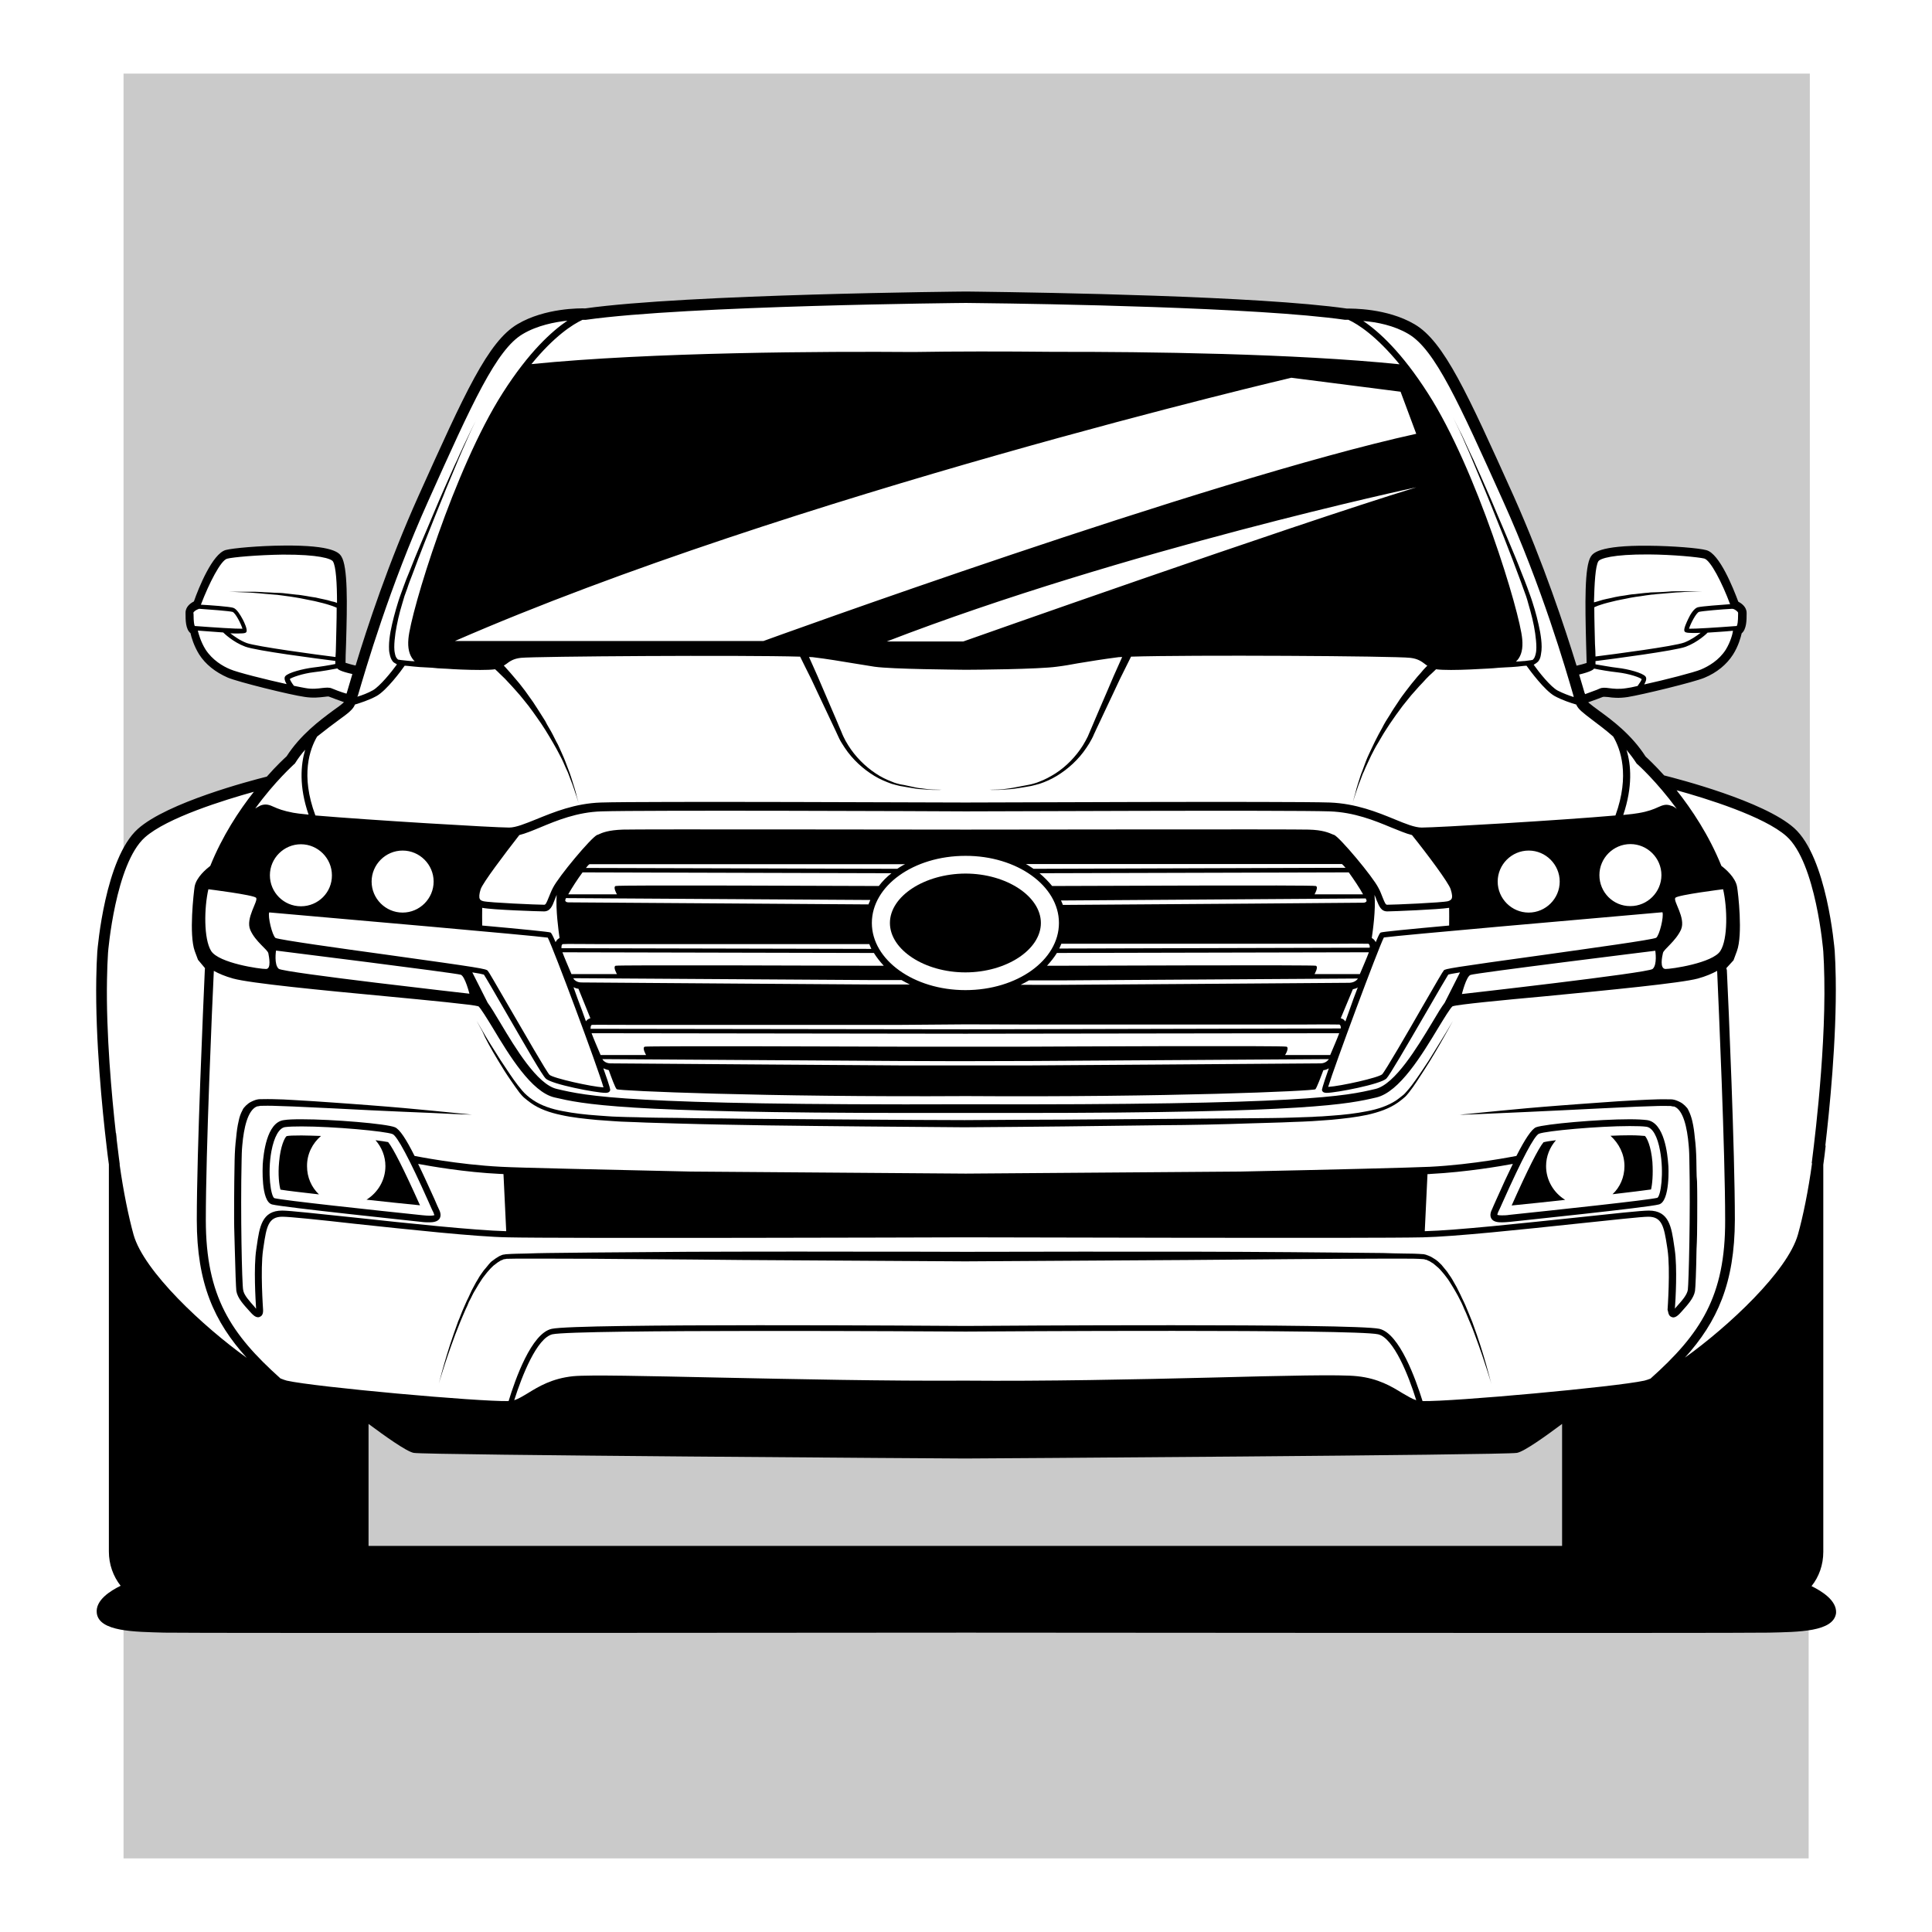 <svg xmlns="http://www.w3.org/2000/svg" width="1133.9" height="1133.9"><path d="M980.8 460.2c13.2 3.8 27.1 4.8 39.7 10.8 6.3 3 12.1 6.9 18.2 10.2 4.6 2.4 9 5.5 12.4 9.4 4.6 5.3 8.2 11.1 11.1 17.3V43.2H72.5v461c3-6.2 6.1-13.1 11.3-17.1 6.4-5 13.5-7.4 21.2-9.7 17-5.1 33.2-12.3 50.6-15.9 8.6-10.3 15.2-16.1 15.2-16.1 12.4-19.8 33.2-28.9 35-33.8.1-.3.3-.8.5-1.5 0 0-9.6-3.2-12-4.4-2.4-1.1-6.9 1.3-15.2 0-8.3-1.3-38.7-8.8-44.5-11.2-5.7-2.4-11.6-6.3-15.6-12.5s-5-12.8-5-12.8c-2.9-1.1-2.6-7.3-2.6-10.3 0-3 4.4-4.6 4.4-4.6s9.9-27.7 17.4-29.7c7.5-2 59.8-5.7 65 2.6 5.3 8.3 1.3 61.4 2.4 62.7 1.1 1.3 10.8 3.2 10.8 3.2 6.7-22 19.3-60.8 37.6-101.3 26.8-59.4 40.5-89.9 56.9-99.5 16.4-9.6 38.3-8.7 38.3-8.7 59.9-8.6 223.5-9.9 223.5-9.9l8 .1c34.3.4 163.2 2.4 214.9 9.9 0 0 21.9-.9 38.3 8.7s30.1 40.1 56.9 99.5c18.2 40.6 30.9 79.3 37.6 101.3 0 0 9.9-1.8 10.8-3.2.9-1.3-3-54.5 2.4-62.7 5.4-8.2 57.5-4.6 65-2.6 7.5 2 17.4 29.7 17.4 29.7s4.4 1.6 4.4 4.6c0 3 .3 9.2-2.6 10.3 0 0-1.1 6.6-5 12.8-4 6.2-9.9 10.2-15.6 12.5-5.7 2.4-36 9.9-44.5 11.2-8.4 1.3-12.8-1.1-15.2 0-2.4 1.1-12 4.4-12 4.4.3.7.4 1.2.5 1.5 1.7 4.9 22.4 14.1 35 33.8 0 0 5.9 5.2 13.8 14.5.9-.2 1.9-.1 3 .2M1058.5 724.7c-8.6 30.6-74.5 84-92.4 88-17.8 4-124.7 13.7-133.9 11.7-9.2-2-16.5-12.4-35.6-14.4s-140 3.3-229.6 2.6c-89.6.7-210.4-4.6-229.6-2.6s-26.4 12.5-35.6 14.4c-9.2 1.8-116.1-7.8-133.9-11.7-17.8-4-83.8-57.4-92.4-88-1.1-3.6-2-7.7-3-12.1v378.1h989V712.5c-.9 4.5-2 8.6-3 12.2" opacity=".21"/><path d="M292.5 622.7c2.2 3.7 4.7 7.7 7.7 12 1.5 2.1 3 4.4 4.7 6.6.9 1.1 1.8 2.2 3 3.2 1.1.9 2.2 1.8 3.6 2.8 5 3.6 11.2 5.7 17.8 7.1 6.6 1.5 13.7 2.2 21 2.9 1.8.1 3.7.3 5.5.4 1.8.1 3.8.3 5.7.4 3.8.3 7.8.3 11.7.5 7.9.4 16.1.5 24.5.8 16.9.5 34.6.8 53 1.1 36.8.5 76 .8 115.2 1.1 19.7-.1 39.2-.3 58.6-.5 19.3-.3 38.3-.4 56.6-.7 18.3-.1 36.2-.5 53-1.1 8.4-.3 16.6-.4 24.5-.8 4-.1 7.8-.3 11.7-.5 2-.1 3.8-.3 5.7-.4 1.8-.1 3.7-.3 5.5-.4 7.4-.7 14.4-1.5 21-2.9 6.6-1.5 12.8-3.6 17.8-7.1 1.3-.9 2.4-1.8 3.6-2.8 1.2-.9 2.1-2.1 3-3.2 1.7-2.2 3.3-4.4 4.7-6.6 2.9-4.4 5.4-8.3 7.7-12 4.5-7.4 7.8-13.2 10-17.2s3.4-6.2 3.4-6.2-1.2 2.1-3.6 6.1-5.9 9.6-10.4 16.9c-2.4 3.6-4.9 7.5-7.9 11.7-1.5 2.1-3 4.2-4.9 6.3-.9 1.1-1.8 2.1-2.9 2.9-1.2.9-2.2 1.8-3.4 2.6-4.9 3.3-11 5.3-17.4 6.5-6.5 1.3-13.5 2.1-20.8 2.6-1.8.1-3.7.3-5.5.4-1.8.1-3.7.1-5.7.3-3.8.1-7.7.3-11.6.4-7.9.3-16.1.3-24.5.4-16.9.1-34.6.3-52.9.4-18.3.1-37.3.3-56.6.4s-38.9.1-58.4.3c-19.7-.1-39.2-.1-58.4-.3-19.3-.1-38.3-.3-56.6-.4-9.2-.1-18.2-.1-27-.3-8.8 0-17.5-.1-25.9-.3-8.4-.1-16.6-.1-24.5-.4-4-.1-7.9-.1-11.6-.3-1.8-.1-3.8-.1-5.7-.3-1.8-.1-3.7-.3-5.5-.4-7.3-.5-14.2-1.3-20.8-2.6-6.5-1.2-12.5-3.2-17.4-6.5-1.2-.8-2.4-1.7-3.4-2.6s-2-1.8-2.9-2.9c-1.8-2.1-3.4-4.2-4.9-6.3-3-4.2-5.5-8.2-7.9-11.7-4.6-7.3-8.2-12.9-10.4-16.9-2.4-4-3.6-6.1-3.6-6.1s1.2 2.1 3.4 6.2c1.7 4.2 5 10.1 9.4 17.4M866.7 783.2c-.8-2.2-1.7-4.7-2.6-7.3-1.1-2.5-2-5.1-3.2-7.8-.5-1.3-1.2-2.8-1.8-4.1-.7-1.3-1.3-2.8-2-4.2-.7-1.5-1.5-2.9-2.2-4.4-.8-1.5-1.7-2.9-2.5-4.4-.8-1.5-2-2.9-2.9-4.4-.5-.7-1.2-1.5-1.7-2.1l-.9-1.1-.9-1.1c-.7-.7-1.3-1.3-2.1-2s-1.5-1.2-2.4-1.7l-1.3-.8c-.4-.3-.9-.4-1.5-.7l-.7-.3c-.3-.1-.5-.1-.8-.3-.5-.1-.9-.3-1.6-.4-3.8-.3-7.8-.4-11.7-.4-4-.1-8-.1-12.3-.3-16.8-.1-34.8-.4-54-.5-19.1-.1-39.3-.3-60.2-.3H633c-21.9 0-44.2.1-66.4.1-22.3-.1-44.6-.1-66.5-.1-21.9-.1-43.5 0-64.4 0s-41 .1-60.2.3c-19.1.1-37.2.3-54 .5-4.2.1-8.3.1-12.3.3-4 .1-7.9.1-11.9.4h-.4l-.4.1-.7.1c-.3 0-.4.1-.7.1l-.8.3c-.5.3-1.1.4-1.5.7l-1.3.8c-.9.5-1.6 1.2-2.4 1.7-.8.5-1.5 1.3-2.1 2l-.9 1.1-.9 1.1c-.5.7-1.2 1.3-1.7 2.1-1.1 1.5-2.1 2.9-2.9 4.4-.9 1.5-1.8 2.9-2.5 4.4-.8 1.5-1.6 2.9-2.2 4.4-.7 1.5-1.3 2.9-2 4.2-.7 1.5-1.2 2.8-1.8 4.1-1.2 2.6-2.1 5.4-3.2 7.8-.9 2.5-1.8 5-2.6 7.3-3.2 9.2-5.3 16.6-6.7 21.6-1.3 5-2.1 7.7-2.1 7.7s.8-2.6 2.4-7.7 4-12.3 7.4-21.4c.9-2.2 1.8-4.6 2.8-7.1 1.1-2.5 2.1-5.1 3.3-7.7.7-1.3 1.2-2.6 1.8-4.1.7-1.3 1.5-2.8 2.1-4.1.7-1.5 1.6-2.8 2.4-4.2.8-1.5 1.7-2.8 2.6-4.2.9-1.5 2-2.8 3-4.1.5-.7 1.1-1.3 1.7-2l.8-.9.9-.9c.7-.7 1.2-1.2 2-1.7.7-.5 1.3-1.1 2.1-1.5l1.1-.7 1.1-.4.5-.3c.3 0 .4-.1.7-.1l.7-.1.4-.1h.2c1.8 0 3.7-.1 5.7-.1H321.4c16.8 0 34.8.1 54 .3 19.1.1 39.3.3 60.2.5 41.7.3 86.3.5 130.8.8 44.6-.3 89.1-.5 130.9-.8 20.8-.1 41-.4 60.2-.5 19.1-.1 37.2-.3 54-.3h12.3c4 0 7.8 0 11.6.3.3 0 .8.1 1.2.3.3 0 .4.1.7.1l.5.3 1.2.5 1.1.7c.8.4 1.5.9 2.1 1.5.7.5 1.3 1.2 2 1.7l.9.9.8.9c.5.7 1.2 1.3 1.7 2 1.1 1.5 2.1 2.6 3 4.1.9 1.5 1.8 2.8 2.6 4.2.8 1.5 1.7 2.8 2.4 4.2.7 1.5 1.5 2.8 2.1 4.1s1.3 2.8 1.8 4.1c1.3 2.6 2.2 5.3 3.3 7.7 1.1 2.5 2 4.9 2.8 7.1 3.4 9.1 5.8 16.4 7.4 21.4 1.6 5 2.4 7.7 2.4 7.7s-.8-2.6-2.1-7.7c-1.3-4.9-3.4-12.3-6.6-21.6M522.3 541.7c0 15.7 20.3 29 44.3 29 24 0 44.3-13.3 44.3-29s-20.3-29-44.3-29c-24 .1-44.3 13.3-44.3 29M220.4 669.2c3.6 4.1 5.8 9.4 5.8 15.2 0 8.3-4.5 15.6-11.1 19.7 11 1.2 22 2.4 31.4 3.3-9.5-21.2-15.8-33.6-18.7-37.1-1.6-.3-4.1-.7-7.4-1.1M188.4 666.7c-4-.1-7.9-.3-11.5-.3-4.7 0-7.4.1-8.7.4-1.1.9-3.6 5.8-4.4 15.2-.7 7.4 0 13.3.8 16.2 4.1.7 12.4 1.6 22.6 2.8-4.4-4.2-7-10-7-16.5-.1-7.2 3.2-13.5 8.2-17.8"/><path d="M995.7 687.3c0-2.1-.1-4.2-.1-6.3-.1-4.9-.4-9.4-.9-13.2-.3-3.3-.7-6.5-1.5-9.9-.5-2.1-1.2-4.2-2.2-6.2-.3-.5-.5-1.1-.9-1.5l-1.2-1.3c-.9-.8-1.8-1.6-2.9-2.1-.3-.1-.5-.3-.8-.4l-.7-.3c-1.2-.5-2.5-.9-4-.9H979.3c-2.1-.1-4.1 0-6.2 0-4.1.1-8 .3-12 .5-7.9.4-15.7.9-23.4 1.5-7.5.5-14.9 1.1-21.8 1.6s-13.5 1.1-19.5 1.6c-12 1.1-22.2 2.1-29.2 2.8-3.6.4-6.3.7-8.2.8-1.8.3-2.9.3-2.9.3s1.1 0 2.9-.1c1.8-.1 4.6-.1 8.2-.3 7.1-.3 17.2-.8 29.3-1.3 12.1-.5 26.3-1.3 41.3-2 7.5-.4 15.3-.7 23.4-1.1 4-.1 7.9-.3 12-.4 2 0 4-.1 5.9 0H980.4l1.5.3h.5c.1 0 .3.1.4.1 5.1 2.2 7.4 12.1 8.3 22.7.1 1.6.3 3.2.3 4.7 0 1.3.1 2.8.1 4.1.7 31.1-.4 72.3-.9 76-.5 3.2-3.7 6.6-6.7 10-.3.4-.7.7-.9 1.1.4-5 1.5-24.1-.1-34.8l-.3-2c-1.6-11.2-3-20.8-14.9-20.8-4.4 0-21.2 1.8-42.6 4.1-31.4 3.3-70.2 7.5-88.9 8l1.6-33.5c.7 0 1.2 0 1.7-.1 21.2-1.1 41.4-4.6 48.4-5.9-2.9 5.9-6.1 12.8-9.6 20.7-1.3 2.8-2.2 5-2.6 5.9-.4.8-1.7 3.4-.4 5.5 1.2 2 4 2.2 6.1 2.2 1.3 0 2.8-.1 4.9-.3 3.3-.4 80.9-8.4 87.3-10.2 6.7-1.7 5.7-22.7 5.5-23.5-.4-5.7-2.2-24.5-12.4-26-2.4-.3-5.8-.5-10.3-.5-18.5 0-49.7 2.8-54.9 4.7-2.6 1.1-6.5 7-11.5 16.8l-.4.1c-.3 0-24.5 5-50.5 6.3-10.7.5-58.6 1.7-111.2 2.8l-161.1 1.2-161.4-1.2c-52.6-1.2-100.5-2.2-111.2-2.8-25.9-1.3-50.3-6.3-50.5-6.3l-.4-.1c-4.9-9.8-8.7-15.6-11.5-16.8-5.1-2.1-36.4-4.7-54.9-4.7-4.5 0-7.9.1-10.3.5-10.2 1.3-12 20.2-12.4 26 0 .9-1.2 21.8 5.5 23.5 6.5 1.7 84 9.8 87.3 10.2 2.1.3 3.6.3 4.9.3 2.2 0 4.9-.3 6.1-2.2 1.3-2.1 0-4.7-.4-5.5-.4-.9-1.5-3.2-2.6-5.9-3.6-7.9-6.7-14.8-9.6-20.7 7 1.3 27.2 4.9 48.4 5.9.5 0 1.1 0 1.7.1l1.6 33.5c-18.7-.5-57.5-4.6-88.9-8-21.4-2.2-38.1-4.1-42.6-4.1-11.9 0-13.3 9.6-14.9 20.8l-.3 2c-1.6 10.7-.4 29.8-.1 34.8-.3-.4-.7-.7-.9-1.1-3-3.4-6.3-6.9-6.7-10-.7-3.7-1.6-45-.9-76 0-1.3.1-2.6.1-4.1.1-1.6.1-3.2.3-4.7.9-10.4 3.2-20.3 8.3-22.7.1 0 .3-.1.4-.1 0 0 .1 0 .1-.1h.4l1.5-.3h1.3c1.8-.1 4 0 5.9 0 4 .1 8 .3 12 .4 7.9.4 15.7.7 23.4 1.1 15.2.8 29.3 1.5 41.3 2 12.1.5 22.2.9 29.3 1.3 3.6.1 6.3.3 8.2.3s2.9.1 2.9.1-1.1-.1-2.9-.3c-1.8-.1-4.6-.5-8.2-.8-7-.7-17-1.7-29.2-2.8-6.1-.5-12.5-1.1-19.5-1.6-6.9-.5-14.2-1.1-21.8-1.6-7.5-.5-15.3-1.1-23.4-1.5-4-.3-8-.4-12-.5-2 0-4.1-.1-6.2 0H152.8c-1.5 0-2.8.4-4 .9l-.7.3c-.3.1-.5.3-.8.4-1.1.5-2 1.3-2.9 2.1l-1.2 1.3c-.4.5-.7.9-.9 1.5-1.1 2-1.8 4.1-2.2 6.2-.8 3.3-1.2 6.6-1.5 9.9-.5 4-.8 8.3-.9 13.2 0 2-.1 4.1-.1 6.2 0 2.1-.1 4.2-.1 6.3-.1 7.5-.1 14.9-.1 21.9 0 6.3.3 12.3.4 17.8.3 12.8.7 22.6.9 24.5.7 4.4 4.4 8.2 7.8 12 .4.4.8.9 1.2 1.3.7.7 2.1 2.2 3.8 2.2.4 0 .7-.1 1.1-.3 2-.8 1.8-3.4 1.8-4.1 0-.3-1.7-23.5 0-35.2l.3-2c1.7-11.7 2.9-17.4 11-17.4 4.2 0 21.8 1.8 42.1 4.1 31.9 3.4 71.8 7.7 90.2 8 28.6.7 244.4.1 268.5 0 23.9 0 239.9.7 268.6 0 18.5-.4 58.2-4.6 90.2-8 20.3-2.1 38-4.1 42.1-4.1 8 0 9.2 5.7 11 17.4l.3 2c1.7 11.7 0 35 0 35.2.4.9.3 3.4 2.2 4.2.4.1.7.3 1.1.3 1.7 0 3.2-1.6 3.8-2.2.4-.4.8-.9 1.2-1.3 3.4-3.8 7.1-7.8 7.8-12 .3-2 .7-11.7.9-24.5.3-5.5.4-11.5.4-17.8 0-7 .1-14.2-.1-21.9-.2-2.1-.3-4.1-.3-6.2m-92.5-21.9c4.2-1.7 34.8-4.5 53.3-4.5 4.4 0 7.7.1 9.8.4 3.6.5 6.5 5.7 8 14.1 2.4 13.1.4 26.5-1.6 27.6-5 1.3-59 7.1-86.8 10-1.8.3-3.3.3-4.5.3-2.1 0-2.6-.3-2.6-.3 0-.1 0-.5.5-1.7.5-.9 1.5-3.2 2.8-6.1 11.3-25.3 18.4-38.6 21.1-39.8m-651.7 39.9c1.3 2.9 2.2 5.1 2.8 6.1.5 1.2.5 1.6.7 1.7-.1.1-.7.4-2.8.4-1.2 0-2.5-.1-4.5-.3-27.8-2.9-81.8-8.7-86.7-10-2-1.1-4.1-14.5-1.7-27.6 1.6-8.4 4.5-13.6 8-14.1 2.2-.3 5.5-.4 9.8-.4 18.6 0 49.1 2.8 53.3 4.5 2.6 1 9.8 14.3 21.1 39.7"/><path d="M907.4 684.4c0-5.8 2.2-11.1 5.8-15.2-3.3.4-5.8.8-7.3 1.2-2.9 3.4-9.2 15.8-18.7 37.1 9.4-.9 20.5-2.1 31.4-3.3-6.7-4.1-11.2-11.5-11.2-19.8M953.4 684.4c0 6.5-2.6 12.4-7 16.5 10.2-1.2 18.5-2.2 22.6-2.8.7-2.8 1.3-8.7.8-16.2-.8-9.4-3.3-14.2-4.4-15.2-1.5-.1-4.1-.4-8.7-.4-3.6 0-7.5.1-11.5.3 4.9 4.4 8.2 10.7 8.2 17.8"/><path d="M1063.2 930.9c4.4-5.5 6.9-12.5 6.9-20.1V683.6c.5-3.7 1-7.4 1.4-11.2h-.2c2.3-19.8 6.7-62.3 6.1-98.3-.1-6.2-.3-11.3-.6-16-.2-2.3-4.6-54.9-23.8-72.1-17.8-15.9-68.4-28.9-76.3-30.9-5.5-6.1-9.6-9.9-10.9-11.1-8.2-12.8-19.5-21.2-27.2-26.8-2.4-1.7-5.1-3.8-6.5-5 3-1.1 7.1-2.5 8.7-3.2.4-.1 1.8 0 3 .1 2.6.4 6.3.8 11.5 0 8.2-1.3 38.8-8.7 45-11.3 7.3-3 13.1-7.8 16.8-13.6 3.2-5 4.6-10.3 5.1-12.5 2.9-2.4 2.9-7.9 2.9-11.3v-.7c0-3.6-3.2-5.7-4.9-6.6-2.9-7.8-11-28.2-18.7-30.2-4.2-1.2-19.7-2.5-33.9-2.6-29.7-.3-32.7 4.6-33.9 6.3-3.8 5.9-3.4 27.7-2.8 51.5.1 4.4.3 9 .3 11-1.2.4-3.6 1.1-5.9 1.6-6.9-22.4-19.3-60-36.9-99.5-27.2-60.4-40.9-90.8-58.2-100.9-16.2-9.5-36.8-9.2-39.7-9.2-51.7-7.4-177.7-9.4-215.2-9.9l-8.2-.1c-1.6 0-164 1.5-223.6 9.9-2.9-.1-23.6-.3-39.7 9.2-17.4 10.2-31 40.5-58.2 100.9-17.7 39.4-30.1 77.1-36.9 99.5-2.4-.5-4.6-1.2-5.9-1.6 0-2 .1-6.6.3-11 .7-23.7 1.1-45.5-2.8-51.5-1.2-1.8-4.2-6.6-33.9-6.3-14.2.1-29.7 1.5-33.9 2.6-7.8 2.1-16 22.4-18.7 30.2-1.8.9-4.9 3-4.9 6.6v.7c0 3.4 0 9 2.9 11.3.5 2.4 2 7.5 5.1 12.5 3.7 5.8 9.5 10.4 16.8 13.6 6.2 2.6 36.9 10.2 45 11.3 5.1.8 8.8.3 11.5 0 1.1-.1 2.6-.4 3-.1 1.6.7 5.7 2.1 8.7 3.2-1.3 1.3-4.1 3.3-6.5 5-7.7 5.7-19 14.1-27.2 26.8-1.3 1.2-5.8 5.3-11.6 11.9-9.6 2.4-58.4 15.2-75.7 30.7-19.2 17.2-23.6 69.8-23.8 72.1-.3 4.7-.5 9.8-.6 16-.6 35.5 3.6 77.4 6 97.6.4 3.8.9 7.5 1.4 11.2v227.2c0 7.5 2.5 14.5 6.9 20.1-5.9 2.9-14.9 8.4-14 16 1.3 11 22.2 11 39.6 11.5 17.4.4 466.4 0 470.6 0s453.5.4 470.9 0c17.5-.4 38.3-.4 39.7-11.5.5-7.4-8.5-12.9-14.4-15.8M954.6 440.1c2 2.4 4 5 5.8 7.8l.3.4.4.3c.1.1 11.1 9.9 23 26.1-1.2-.9-2.2-1.6-3.3-1.8-3-1.2-5.1-.3-7.8.9-2.4 1.1-5.5 2.4-11.3 3.4-1.6.3-4.7.7-9 1.1 5.6-16.7 4.6-29.4 1.9-38.2m-47.7 120.2c-55.8 7.7-58.6 8.3-59.5 9.2-.7.8-4 6.5-12.5 21.2-8.7 15.2-22 38.1-23.7 39.8-2.1 2-24.5 7-31.7 7.4 3.6-11.9 29.3-81.1 32.7-87.7 9.2-1.3 119.9-11 163.5-14.8.9 2.5-1.7 13.5-3.7 15-3.1 1.3-37.6 6-65.1 9.9m63 8.4C967 571.1 858 583.4 858 583.4s2.5-10.2 5-11.2c2.4-1.1 108.5-14.2 108.5-14.2s1.3 8.3-1.6 10.7m-743.2-8.4c-27.7-3.8-62-8.6-65-9.8-2-1.6-4.6-12.7-3.7-15 43.5 3.8 154.2 13.5 163.5 14.8 3.4 6.6 29.2 75.7 32.7 87.9-7.1-.4-29.6-5.4-31.7-7.4-1.7-1.7-14.9-24.7-23.7-39.8-8.6-14.8-11.9-20.6-12.5-21.2-.9-1.2-3.6-1.7-59.6-9.5m48.8 22.9s-109.1-12.3-111.9-14.6c-2.9-2.4-1.6-10.7-1.6-10.7s105.9 13.2 108.5 14.2c2.5 1.1 5 11.1 5 11.1m-128.6-37.4c3 6.9 10.2 11.5 10.6 13.7.4 2.1 1.8 9.1-1.3 9.2-3.3.1-27.8-3.4-32.3-10.6-4.4-7.1-4.1-25.3-1.6-36.2 0 0 26.4 3.3 28 5 1.5 1.8-6.4 12-3.4 18.9m11.5-32.1c0-10 8.2-18.2 18.2-18.2s18.2 8.2 18.2 18.2c.1 10-8 18.2-18.2 18.2-10.1 0-18.2-8.2-18.2-18.2m59.7 3.7c0-10 8.2-18.2 18.2-18.2s18.2 8.2 18.2 18.2-8.2 18.2-18.2 18.2-18.2-8.2-18.2-18.2m588.6 7.8c.5 1.1.9 2.1 1.2 3 1.5 3.6 2.6 6.7 6.3 6.7 2.9 0 30.5-1.1 36.3-2.1 0 2.8.1 7.1 0 10.4-23.2 2.1-39.4 3.7-40.1 4.1-.4.1-.8.4-3 5.7-.1-.3-.3-.7-.5-.9-.5-.7-1.1-1.2-1.8-1.6.6-4.2 2.4-16.5 1.6-25.3m43.2 3.7c-3.6.9-31.8 2.1-35.8 2.1-.8 0-1.3-.9-2.6-4.2-.7-1.6-1.3-3.6-2.5-5.7-3.3-6.6-22.6-29.6-26-31.1l-.4-.1c-2.8-1.2-6.3-2.8-14.6-3-7.9-.3-178.8 0-201.2 0-22.2 0-193.4-.3-201.3 0-8.3.3-11.9 1.7-14.6 3l-.4.1c-3.6 1.6-22.7 24.5-26 31.1-1.1 2.1-1.8 4.1-2.5 5.7-1.3 3.3-1.8 4.2-2.6 4.2-4 0-32.2-1.2-35.8-2.1-1.5-.4-1.8-.9-2-1.3-.5-.9-.4-2.9.5-5.7 1.2-3.7 13.9-20.5 22.7-31.8 3.6-.9 7.7-2.6 12.3-4.5 9.6-4 21.6-9 36-9.4 24-.8 199.5-.1 213.3 0h.8c13.9 0 189.3-.8 213.2 0 14.4.5 26.4 5.4 36 9.4 4.6 1.8 8.6 3.6 12.3 4.5 9 11.2 21.6 28.1 22.7 31.8.9 2.8 1.1 4.7.5 5.7-.2.3-.7.9-2 1.3m-95.7 90.3c.1 0 2.6-4.2.9-4.9-1.6-.7-133.4-.1-153.4 0h-70.5c-22-.1-151.3-.5-152.8 0-1.7.7.8 4.9.8 4.9h-26.7c-1.7-4-4.2-9.8-5.3-12.8l219 .3h.8l219-.3c-1.1 3-3.6 8.8-5.3 12.8zm25.7 2.4c-.3.4-1.7 2.5-4.9 2.5-33.9.3-168.6 1.2-170.1 1.2h-76.5c-1.3 0-136.2-.9-170.1-1.2-3.2 0-4.6-2.1-4.7-2.4v-.1l174.6 1.1h1.8l29.8.1h6.2l37.5-.1h1.8zm-213.2-17.5-220.1-.3c0-.9.1-1.7.4-2 0-.1.3-.3.4-.3 1.3-.1 14.1 0 22 0h159.4l37.9-.3 38 .1h159.4c7.8-.1 20.7-.1 22 0 .1 0 .3.3.4.3.3.4.5 1.1.4 2zm204.8-79.2s2.5-4.2.8-4.9c-1.6-.7-140.5 0-154.8 0-2.1-2.6-4.6-5.1-7.4-7.5l181.5-.5c2.9 4 6.5 9.4 8.4 12.9zm30.1 2.4c0 .3.1.4.3.7.1.4.3.8 0 1.1-.3.4-.9.7-1.8.7-2.5.1-115.6.9-176.3 1.3-.3-.9-.7-1.8-1.1-2.6zm-195-17.4c-1.5-.9-2.9-2-4.5-2.8h185.5c.5.4 1.2 1.2 2.1 2.2zm14.9 31.8c0 21.8-24.5 39.4-54.9 39.4-30.3 0-54.9-17.7-54.9-39.4 0-21.8 24.5-39.4 54.9-39.4 30.3-.1 54.9 17.6 54.9 39.4m-94.9-31.8-182.7-.5c.9-1.1 1.6-2 2.1-2.2h185.2c-1.7.8-3.1 1.7-4.6 2.7m-3.4 2.6c-2.8 2.2-5.3 4.7-7.4 7.5-15.7 0-152.9-.7-154.5 0-1.7.7.8 4.9.8 4.9h-28.6c2-3.6 5.5-9 8.4-12.9zm-12.4 15.7c-.4.9-.8 1.8-1.1 2.6-60.8-.4-173.5-1.2-176-1.2-.9 0-1.6-.3-1.8-.7-.3-.3-.1-.8 0-1.1 0-.1.1-.4.3-.7zm-158.5 25.9h157.9c.4.9.8 1.8 1.2 2.8l-181.9-.4c0-1.1.1-1.8.4-2.1 0-.1.3-.3.4-.3 1.3-.2 14.1 0 22 0m160.6 5.2c1.6 2.6 3.6 5.1 5.8 7.5h-7.1c-27.8-.1-148.8-.5-150.3 0-1.7.7.8 4.9.8 4.9h-26.7c-1.7-4-4.2-9.8-5.3-12.8zm-171.7 17.3c-3.2 0-4.6-2.1-4.7-2.4v-.1l175.1 1.1h17.5c1.6.9 3.2 1.8 4.9 2.6h-22.7c-1.3 0-136.2-.9-170.1-1.2m5.3 21c-1.1.3-2 .9-2.6 1.8-.7-2-1.5-4-2.2-6.1-2-5.3-3.7-9.8-5.1-13.9.8.4 1.8.8 2.9.9zm440.4 0 7.1-17c1.2-.3 2.1-.5 2.9-1.1-1.6 4.1-3.3 8.7-5.1 13.9-.8 2.1-1.5 4.1-2.2 6.1-.7-1.1-1.6-1.6-2.7-1.9m5.3-20.8c-33.9.3-168.6 1.2-170.1 1.2H599c1.7-.8 3.3-1.7 4.9-2.6h17.9l175.1-1.1v.1c-.1.2-1.5 2.2-4.7 2.4m-20.7-5.1s2.5-4.2.8-4.9c-1.5-.5-122.4-.1-150.3 0h-7.5c2.2-2.4 4.2-4.9 5.8-7.5l183.1-.4c-1.1 3-3.6 8.8-5.3 12.8zm-149.8-15c.4-.9.8-1.8 1.2-2.8h158.2c7.8-.1 20.7-.1 22 0 .1 0 .3.3.4.3.3.4.5 1.1.4 2zm-293.3-6.2c-.7.4-1.3.8-1.8 1.6-.3.3-.4.7-.5.9-2.2-5.1-2.6-5.4-3-5.7-.7-.4-16.9-2-40.1-4.1-.1-3.3 0-7.7 0-10.4 5.7 1.2 33.4 2.1 36.3 2.1 3.6 0 4.9-3.2 6.2-6.7.4-.9.8-2 1.2-3-.6 8.8 1.1 21.1 1.7 25.3M284 572c1.2 1.8 6.7 11.3 12 20.5 13.1 22.6 22.3 38.7 24.3 40.5 3.4 3.4 29.7 8.4 35 8.4.7 0 2.4 0 2.8-1.5.1-.3.3-.9-4-12.9.9.4 2 .8 3.2 1.1 1.3 3.6 3.8 10.6 4.7 11.2 1.2.9 86.2 4.7 205 4 118.9.8 203.8-3 205-4 .8-.8 3.4-7.7 4.7-11.2 1.2-.1 2.2-.5 3.2-1.1-4.2 12-4.1 12.7-4 12.9.4 1.5 2.1 1.5 2.8 1.5 5.3 0 31.5-5 35-8.4 1.8-1.8 11.2-17.9 24.3-40.5 5.3-9.2 10.8-18.6 12-20.5.9-.3 3.3-.7 6.9-1.3l-9 17.8c-1.8 2.4-4.1 6.1-7.5 11.9-8.6 14.2-21.6 35.9-33.1 38.7-17.3 4.1-40.8 9.6-239.6 9h-1.3c-198.7.7-222.3-4.9-239.6-9-11.5-2.6-24.5-24.3-33.1-38.7-3.4-5.7-5.7-9.5-7.5-11.9l-9-17.8c3.5.5 5.8 1 6.8 1.3m595-54.6c0-10 8.2-18.2 18.2-18.2s18.2 8.2 18.2 18.2-8.2 18.2-18.2 18.2-18.2-8.2-18.2-18.2m59.7-3.8c0-10 8.2-18.2 18.2-18.2s18.2 8.2 18.2 18.2-8.2 18.2-18.2 18.2c-10.1.1-18.2-8.1-18.2-18.2m37.3 45.7c.4-2.1 7.5-6.9 10.6-13.7 3-6.9-4.9-16.9-3.3-18.7 1.6-1.7 28-5 28-5 2.5 10.8 2.9 29.2-1.6 36.2-4.4 7.1-29 10.7-32.3 10.6-3.4-.3-1.9-7.2-1.4-9.4m36.8-177.9c-4 6.2-10 9.6-14.4 11.5-4 1.7-21.1 6.1-33.4 8.8 1.2-2.1 1.5-3.6.8-4.6-1.6-2.2-10.7-4.5-16.2-5.1-4.4-.5-10-1.6-13.2-2.1V388c10.3-1.3 46.7-6.1 52.9-8.4 7.1-2.6 12.7-8 12.9-8.3 3.8-.3 8.7-.5 14.9-1.1-.2 1.7-1.4 6.5-4.3 11.2m4.8-23.9c.9.4 2.5 1.5 2.5 2.2v.7c0 4.6-.4 6.5-.8 7-11.9.9-24.4 1.7-28 1.6.8-2.8 4.2-9.4 5.9-9.9 2.1-.5 13.3-1.5 19.5-1.8zm-79.5-28.1c1.1-1.6 8.3-4.1 29.4-4 14.6.1 29.3 1.6 32.7 2.4 3.7.9 10.6 14.4 15.2 26.8-5.5.4-16.5 1.2-18.9 1.8-2.1.5-4.4 4-5.7 6.9-.8 1.7-2.8 5.8-2.2 7.1.3.5.4 1.1 5 1.1 1.2 0 2.6 0 4.5-.1-2.2 1.7-5.7 4.2-9.6 5.7-5.8 2.2-41.6 6.9-52.1 8.2 0-1.8-.1-4.2-.3-7.4-.1-5.7-.4-13.6-.4-21.5.3-.1.7-.3.9-.4.8-.4 1.8-.7 3-1.1 1.2-.4 2.5-.8 4.1-1.2 1.5-.4 3.2-.8 4.9-1.2 1.7-.4 3.6-.7 5.5-1.1 1.8-.4 3.8-.8 5.9-1.1 2-.3 4.1-.5 6.2-.9 1.1-.1 2.1-.3 3-.4 1.1-.1 2.1-.1 3-.3 2-.1 4.1-.4 5.9-.5 2-.1 3.8-.4 5.7-.5 1.8-.1 3.4-.1 5-.3 6.2-.3 10.4-.4 10.4-.4h-15.4c-1.8 0-3.7.1-5.7.3-2 .1-4 .3-6.1.3-1.1 0-2.1.1-3.2.1-1.1.1-2.1.3-3.2.3-2.1.3-4.2.4-6.2.7-2.1.1-4.1.5-5.9.8-2 .3-3.8.5-5.5.9-1.7.4-3.4.8-5 1.1-1.6.3-2.9.7-4.2 1.1-1.2.4-2.4.7-3.2.9h-.1c.3-10.9.8-21.2 2.6-24.1m-2.5 63c3.2.7 9.1 1.7 13.7 2.2 7 .8 13.2 3 14.2 4-.1.7-1.1 2.2-2.4 4-2.8.7-5.1 1.1-6.6 1.3-4.4.7-7.5.3-10 0-2.2-.3-4.1-.5-5.8.3-1.3.7-5.4 2-8.4 3.2-.1-.3-.1-.4-.3-.7-.8-2.6-1.8-6.3-3.2-10.8 7-1.7 8.3-2.9 8.8-3.5M826.6 196c15.6 9.1 29.7 40.6 55.5 97.9 23 50.9 36.8 98.7 41.4 114.5 0 .3.1.4.1.7-2.8-.9-6.3-2.2-9.4-3.8-4.1-2.2-10.7-10.4-14.1-15.2h.1s.3-.1.1-.1h.1l.4-.3c.3-.1.4-.3.7-.4.4-.3.8-.7 1.1-.9 1.2-1.3 1.6-2.9 1.8-4.4.3-1.5.4-2.9.4-4.4 0-2.9-.4-5.8-.9-8.7-1.1-5.8-2.6-11.7-4.5-17.5-.5-1.5-.9-2.9-1.5-4.4-.5-1.5-1.1-2.9-1.6-4.4-1.1-2.9-2.2-5.8-3.4-8.7-2.2-5.8-4.6-11.5-7-17.2-2.4-5.7-4.7-11.2-7-16.5-2.2-5.4-4.5-10.6-6.6-15.4-2.1-4.9-4.2-9.5-6.1-13.7-.9-2.1-1.8-4.2-2.8-6.1-.9-2-1.7-3.7-2.5-5.4-1.6-3.4-2.9-6.5-4.2-8.8-2.4-4.9-3.8-7.7-3.8-7.7s1.3 2.8 3.7 7.7c1.2 2.5 2.5 5.5 4 9 .8 1.7 1.6 3.6 2.4 5.5.8 2 1.7 4 2.6 6.2 1.8 4.2 3.8 9 5.8 13.9s4.2 10.2 6.3 15.6c2.1 5.4 4.5 11 6.6 16.6 2.2 5.7 4.5 11.5 6.6 17.3 1.1 2.9 2.2 5.8 3.2 8.7.5 1.5 1.1 2.9 1.6 4.4.5 1.5.9 2.9 1.3 4.4 1.7 5.8 3.2 11.6 4 17.3.4 2.8.7 5.7.7 8.3 0 1.3-.1 2.6-.4 3.8-.3 1.2-.7 2.4-1.3 3l-.4.4-.1.1-.4.1h-.3l-.4.1c-.3 0-.5.1-.8.1-1.2.1-2.4.4-3.7.4-1.5.1-2.9.3-4.2.3l.8-.8c2.5-2.9 3.4-6.9 2.9-12.4-1.3-15.7-26.8-99.9-55.3-144.2-15.4-24.1-28.8-36.3-38-42.5 7.9.6 18.1 2.6 26.5 7.6M448.1 376.2H267c196-85.5 490.9-154.5 490.9-154.5l64.1 8.2 9.2 24.7c-122.8 27-383.1 121.6-383.1 121.6M831.3 286c-75.5 23.1-266 90.5-266 90.5h-44.9C659.1 322.9 831.1 286 831.3 286m-489.4-98.3h2c59.1-8.4 221.4-9.9 223-9.9l8 .1c37.5.4 163.5 2.5 214.5 9.8h2c5.7 2.6 16.4 9.5 30 26.1-61.6-6.3-148-7.4-202.8-7.3-30.2-.3-58.4-.3-82.5.1-50.9-.4-153.8 0-224.2 7.1 13.5-16.5 24.2-23.3 30-26M210 408.4c4.6-15.7 18.5-63.6 41.4-114.5 25.7-57.3 40-88.9 55.5-97.9 8.4-5 18.7-7 26.1-7.8-9.1 6.2-22.6 18.3-38 42.5-28.4 44.5-54 128.6-55.3 144.2-.5 5.5.5 9.5 2.9 12.4l.8.8c-1.5-.1-2.8-.1-4.2-.3-1.2-.1-2.5-.3-3.7-.4-.3 0-.5-.1-.8-.1l-.4-.1h-.3l-.4-.1-.1-.1-.4-.4c-.7-.7-1.1-1.8-1.3-3-.3-1.2-.4-2.5-.4-3.8 0-2.6.3-5.4.7-8.3.9-5.7 2.2-11.5 4-17.3.4-1.5.9-2.9 1.3-4.4.5-1.5 1.1-2.9 1.6-4.4.9-2.9 2.1-5.8 3.2-8.7 2.1-5.8 4.4-11.6 6.6-17.3 2.2-5.7 4.5-11.2 6.6-16.6 2.1-5.4 4.4-10.6 6.3-15.6 2-4.9 4-9.5 5.8-13.9.9-2.1 1.7-4.2 2.6-6.2.8-2 1.7-3.8 2.4-5.5 1.6-3.4 2.8-6.5 4-9 2.4-4.9 3.7-7.7 3.7-7.7s-1.3 2.8-3.8 7.7c-1.2 2.4-2.5 5.4-4.2 8.8-.8 1.7-1.6 3.6-2.5 5.4-.9 2-1.7 4-2.8 6.1-1.8 4.2-4 8.8-6.1 13.7-2.1 4.9-4.4 10-6.6 15.4-2.2 5.4-4.6 10.8-7 16.5-2.4 5.7-4.7 11.3-7 17.2-1.2 2.9-2.4 5.8-3.4 8.7-.5 1.5-1.1 2.9-1.6 4.4-.5 1.5-1.1 2.9-1.5 4.4-1.8 5.8-3.4 11.7-4.5 17.5-.5 2.9-.9 5.8-.9 8.7 0 1.5 0 2.9.4 4.4.3 1.5.7 3 1.8 4.4.3.4.7.7 1.1.9.3.1.4.3.7.4l.4.3h.1c-.1 0 .1.1.1.1h.1c-3.4 4.7-10 12.8-14.1 15.2-3 1.7-6.5 3-9.2 3.8.1-.2.1-.4.3-.5m-76.7-80.5c3.3-.9 18.1-2.2 32.7-2.4 21.1-.1 28.4 2.4 29.4 4 1.8 2.8 2.4 13.2 2.4 24.3h-.1c-.9-.4-2-.7-3.2-.9-1.2-.4-2.6-.8-4.2-1.1-1.6-.3-3.2-.7-5-1.1-1.7-.3-3.7-.5-5.5-.9-2-.3-4-.7-5.9-.8-2.1-.3-4.1-.4-6.2-.7-1.1-.1-2.1-.3-3.2-.3s-2.1-.1-3.2-.1c-2.1-.1-4.1-.3-6.1-.3-2-.1-3.8-.3-5.7-.3h-15.4s4.2.1 10.4.4c1.6.1 3.3.1 5 .3 1.8.1 3.7.3 5.7.5 2 .1 4 .4 5.9.5 1.1.1 2.1.1 3 .3 1.1.1 2.1.3 3 .4 2.1.3 4.1.5 6.2.9 2 .3 4 .7 5.9 1.1 1.8.4 3.7.7 5.5 1.1 1.7.4 3.3.8 4.9 1.2 1.5.4 2.9.8 4.1 1.2 1.2.4 2.2.7 3 1.1.4.1.7.3.9.4 0 7.9-.3 16-.4 21.5-.1 3.2-.1 5.5-.3 7.4-10.6-1.3-46.2-6.1-52.1-8.2-4-1.5-7.4-4-9.6-5.7 1.8.1 3.3.1 4.5.1 4.6 0 4.7-.5 5-1.1.5-1.5-1.3-5.4-2.2-7.1-1.5-2.8-3.6-6.3-5.7-6.9-2.4-.7-13.2-1.5-18.9-1.8 4.8-12.6 11.7-26.1 15.4-27m-19.7 32.6-.1-.8c0-.7 1.6-1.7 2.6-2.1l.8-.3c6.1.4 17.4 1.3 19.5 1.8 1.7.4 5.1 7.1 5.9 9.9-3.7.1-16.1-.7-28-1.6-.3-.6-.7-2.3-.7-6.9m21.5 32.3c-4.4-1.8-10.4-5.4-14.4-11.5-2.9-4.6-4.2-9.5-4.6-11.2 6.2.5 11.2.8 14.9 1.1.4.4 5.8 5.7 12.9 8.3 6.2 2.4 42.6 7.1 52.9 8.4v1.8c-3.2.7-8.8 1.6-13.2 2.1-5.5.7-14.5 2.9-16.2 5.1-.7.9-.4 2.5.8 4.6-11.8-2.6-29.1-6.9-33.1-8.7m59.8 11.3c-1.7-.8-3.7-.5-5.8-.3-2.5.3-5.7.8-10 0-1.6-.3-3.8-.7-6.6-1.3-1.3-1.7-2.2-3.3-2.4-4 1.1-.9 7.4-3.2 14.2-4 4.6-.5 10.6-1.6 13.7-2.2.5.7 1.8 1.7 8.8 3.3-1.3 4.5-2.4 8-3.2 10.8-.1.3-.1.5-.3.7-3.1-.9-7.1-2.4-8.4-3m-8.8 28.2c5-4 9.4-7.3 12.8-9.8 5.3-3.8 8.4-6.2 9.4-9 3-.9 8.3-2.6 12.7-5 5.9-3.3 14.5-14.9 16.5-17.8.5 0 .9.1 1.5.1 2.5.3 5 .5 7.3.7 2.5.1 4.9.3 7.3.4 2.2.3 4.5.4 6.7.5l2.1.1c3.6.3 12.1.7 19.4.7 3.4 0 6.6-.1 8.8-.4l.4.4c.5.4 1.2 1.1 2.1 2 .9.9 2 2 3.3 3.2 1.2 1.3 2.6 2.8 4.1 4.4s3 3.4 4.7 5.3c1.6 2 3.3 4 5 6.2 1.6 2.2 3.4 4.5 5 6.9.8 1.2 1.7 2.4 2.5 3.6.8 1.2 1.6 2.5 2.4 3.7 1.6 2.5 3 5 4.5 7.5s2.8 5 4.1 7.5c1.3 2.4 2.4 4.9 3.4 7.3.5 1.2 1.1 2.2 1.5 3.4.4 1.1.8 2.2 1.2 3.2.8 2.1 1.6 4 2.1 5.7.5 1.7 1.1 3.2 1.5 4.5.8 2.5 1.2 3.8 1.2 3.8s-.4-1.5-1.1-4c-.3-1.3-.7-2.8-1.2-4.5-.5-1.7-1.2-3.7-1.8-5.8-.4-1.1-.7-2.1-1.1-3.3s-.9-2.2-1.3-3.4c-.9-2.4-1.8-4.9-3-7.5-1.2-2.5-2.2-5.3-3.7-7.8-1.3-2.6-2.6-5.3-4.2-7.9-.8-1.3-1.5-2.6-2.2-4-.8-1.3-1.6-2.5-2.4-3.8-1.5-2.5-3.2-4.9-4.7-7.3-1.6-2.2-3.2-4.5-4.7-6.6-1.6-2-3-4-4.5-5.7-1.5-1.7-2.8-3.3-4-4.7-1.2-1.3-2.2-2.5-3.2-3.6l-.8-.8c.4-.3.8-.7 1.3-.9 2.1-1.6 4.2-3.2 8.7-3.7 8.7-.9 130-1.7 163.9-.7 1.6 3.2 3.8 7.8 6.6 13.3 2.6 5.4 5.5 11.9 8.8 18.7 1.6 3.4 3.3 7 5 10.6.4.9.9 1.8 1.3 2.8.4.9.8 1.8 1.3 2.8.9 1.8 2.1 3.6 3.2 5.3 4.6 6.9 10.8 12.5 17.4 16.5 3.3 2 6.7 3.4 10 4.6 1.7.5 3.3.9 5 1.3 1.6.3 3.2.5 4.6.8 3 .4 5.7 1.1 8.2 1.1 2.5.1 4.6.4 6.3.4h4.1c.9-.1 1.5-.1 1.5-.1h-1.5c-.9 0-2.4-.1-4.1-.1-1.7 0-3.8-.4-6.3-.7-2.5-.1-5.1-.9-8.2-1.5-1.5-.3-3-.7-4.6-.9-1.6-.4-3.2-.8-4.7-1.5-3.2-1.2-6.5-2.8-9.6-4.9-6.2-4.1-12-9.9-16.1-16.5-1.1-1.7-2-3.4-2.8-5.1-.4-.8-.8-1.8-1.2-2.8-.4-.9-.8-1.8-1.2-2.8-1.6-3.7-3-7.3-4.6-10.8-3-7-5.8-13.5-8.2-19.1-2-4.4-3.6-8.2-5-11.2.8 0 1.6.1 2.1.1 9.1 1.1 16.6 2.4 23.9 3.6 4.2.7 8.3 1.3 12.4 2 10.4 1.5 48.6 1.7 53.2 1.8h.6c4.5 0 42.7-.3 53.2-1.8 4.1-.5 8.2-1.2 12.4-2 7.3-1.2 14.6-2.4 23.9-3.6.5 0 1.2-.1 2.1-.1-1.3 3-3 6.7-5 11.2-2.4 5.5-5.1 12.1-8.2 19.1-1.5 3.4-3 7.1-4.6 10.8-.4.9-.8 1.8-1.2 2.8-.4.9-.8 1.8-1.2 2.8-.8 1.7-1.8 3.4-2.8 5.1-4.2 6.7-9.9 12.5-16.1 16.5-3.2 2-6.3 3.7-9.6 4.9-1.6.7-3.3 1.1-4.7 1.5-1.6.3-3.2.7-4.6.9-3 .5-5.7 1.2-8.2 1.5-2.4.3-4.6.7-6.3.7-1.7 0-3.2.1-4.1.1h-1.5s.5 0 1.5.1h4.1c1.7 0 4-.3 6.3-.4 2.5-.1 5.1-.7 8.2-1.1 1.5-.3 3-.5 4.6-.8 1.7-.4 3.3-.8 5-1.3 3.3-1.1 6.7-2.6 10-4.6 6.6-4 12.8-9.6 17.4-16.5 1.2-1.7 2.2-3.4 3.2-5.3.5-.9.9-1.8 1.3-2.8.4-.9.9-1.8 1.3-2.8 1.7-3.6 3.4-7.1 5-10.6 3.3-6.9 6.2-13.2 8.8-18.7 2.8-5.5 5-10.2 6.6-13.3 33.8-1.1 155-.4 163.9.7 4.4.5 6.6 2.1 8.7 3.7.4.3.8.7 1.3.9l-.8.8c-.9.9-2 2.1-3.2 3.6-1.2 1.3-2.6 2.9-4 4.7-1.5 1.7-2.9 3.7-4.5 5.7-1.6 2.1-3.2 4.2-4.7 6.6-1.6 2.4-3.2 4.7-4.7 7.3-.8 1.2-1.6 2.5-2.4 3.8-.8 1.3-1.5 2.6-2.2 4-1.5 2.6-2.9 5.3-4.2 7.9-1.3 2.6-2.5 5.3-3.7 7.8-1.2 2.5-2.1 5.1-3 7.5-.4 1.2-.9 2.4-1.3 3.4-.4 1.2-.8 2.2-1.1 3.3-.7 2.1-1.3 4.1-1.8 5.8-.4 1.7-.8 3.3-1.2 4.5-.7 2.5-1.1 4-1.1 4s.4-1.5 1.2-3.8c.4-1.2.9-2.8 1.5-4.5.5-1.7 1.3-3.6 2.1-5.7.4-1.1.8-2.1 1.2-3.2.5-1.1 1.1-2.2 1.5-3.4 1.1-2.2 2.1-4.7 3.4-7.3 1.3-2.5 2.5-5 4.1-7.5 1.5-2.5 2.9-5.1 4.5-7.5.8-1.2 1.6-2.5 2.4-3.7.8-1.2 1.7-2.4 2.5-3.6 1.6-2.4 3.4-4.6 5-6.9 1.7-2.1 3.4-4.2 5-6.2 1.7-1.8 3.2-3.7 4.7-5.3 1.5-1.6 2.9-3 4.1-4.4 1.2-1.3 2.4-2.4 3.3-3.2.9-.9 1.7-1.6 2.1-2l.4-.4c2.2.3 5.4.4 8.8.4 7.3 0 15.8-.5 19.4-.7l2.1-.1c2.2-.1 4.6-.3 6.7-.5 2.2-.1 4.6-.3 7.3-.4 2.4-.1 4.7-.4 7.3-.7.5 0 .9-.1 1.5-.1 2 2.8 10.6 14.5 16.5 17.8 4.4 2.4 9.6 4.1 12.7 5 1.1 2.8 4.2 5 9.4 9 3.4 2.6 7.8 5.8 12.3 9.8 4.2 7.1 9.9 22.6 1.3 46.3-31.7 2.8-104.8 7.1-113.7 7.1-4 0-9.5-2.2-16-4.9-10-4.1-22.6-9.2-37.9-9.8-24.3-.8-203.7 0-213.9 0-10 0-189.6-.8-213.9 0-15.3.5-27.8 5.7-37.9 9.8-6.5 2.6-12 4.9-16 4.9-9 0-82.2-4.4-113.7-7.1-8.9-23.8-3.2-39.1 1-46.3m-13.6 16.3.4-.3.3-.4c1.8-2.9 3.8-5.5 5.9-7.9-2.6 8.8-3.7 21.6 2 38.1-4.4-.4-7.4-.8-9-1.1-5.9-1.1-9.1-2.4-11.3-3.4-2.6-1.2-4.7-2-7.8-.9-.9.4-2 1.1-3.2 1.8 11.6-16 22.6-25.7 22.7-25.9M78.4 724.7c-2.9-10.5-6-25.4-8.2-41.3h.1c0-.2-.8-5.6-1.8-14.4-.1-1.3-.2-2.7-.4-4H68c-2.4-21.6-5.8-58.4-5.2-90.1.1-6.1.3-11.1.6-15.7 0-.5 4.3-52.2 21.6-67.7 13-11.6 46.7-22 64-26.8-8.7 11-18.5 25.9-25.6 43.5-2.2 1.7-8.3 6.7-9.2 12.3-.5 3.4-3.4 28 .1 37.7 0 0 1.3 3.6 1.9 5.1l4.1 4.9-.1 1.3c-.9 20.5-4.7 105.8-4.7 146.5 0 37.2 10.2 59.8 29.3 80.9-25.5-18.3-60.3-50.7-66.4-72.2m838.5 182.6H216.3v-71.6c9 6.7 22.2 16.2 26.5 17 6.7 1.3 317.7 3.3 323.6 3.3 6.1 0 317.2-2 323.9-3.3 4.4-.8 17.5-10.3 26.5-17v71.6zm-615.1-85.5c4.6-14.5 13.3-36.5 22.4-38.7 14.1-3 226.7-1.7 242.1-1.6h.8c15.4-.1 228-1.5 241.7 1.6 9.1 2.1 17.9 24.1 22.4 38.7-2.5-.8-5.1-2.4-8.2-4.2-6.2-3.8-14-8.6-26.5-9.9-9.5-1.1-43-.3-85.4.8-43.9 1.1-98.7 2.2-144.6 1.8h-.1c-45.9.3-100.7-.9-144.6-1.8-42.4-.9-75.9-1.7-85.4-.8-12.5 1.3-20.3 6.1-26.5 9.9-3 1.8-5.6 3.4-8.1 4.2m666.9-12.7c-1.2.5-2.5.9-3.6 1.2-16.9 3.7-112.5 12.4-130.2 12-4-12.8-13.5-39.6-25.3-42.4-14.4-3.3-228.5-1.8-242.9-1.7-14.4-.1-228.5-1.6-242.9 1.7-11.9 2.6-21.4 29.6-25.3 42.4-17.7.4-113.3-8.2-130.2-12-1.1-.3-2.2-.7-3.7-1.3-29-26-43.8-48-43.8-93 0-40.5 3.7-125.6 4.7-146.2 2.9 1.6 6.6 3.2 11.3 4.5 10 2.8 52.2 6.9 89.6 10.4 25.2 2.4 51.2 4.9 54.4 5.9 1.3 1.1 5 7.1 8.3 12.5 9.6 16 22.8 37.9 36.4 41 16.5 3.8 38.8 9.1 210 9.1h62.3c171.1 0 193.6-5.3 210-9.1 13.6-3.2 26.8-25.1 36.4-41 3.3-5.4 7-11.5 8.3-12.5 3.2-1.1 29.3-3.6 54.4-5.9 37.3-3.6 79.7-7.7 89.6-10.4 4.7-1.3 8.4-2.9 11.3-4.5.9 20.6 4.7 105.7 4.7 146.2.2 44.9-14.6 67-43.8 93.1m20.2-12.3c19-21.1 29.2-43.7 29.3-80.9 0-40.6-3.7-126-4.7-146.5l-.3-1.2 4.2-4.6c.5-1.3 2-5.4 2-5.4 3.6-9.8.7-34.4.1-37.7-.9-5.5-6.9-10.6-9.2-12.3-7.3-18.1-17.5-33.3-26.3-44.4 17.1 4.7 51.4 15.3 64.5 27 17.3 15.4 21.6 67.2 21.6 67.7.3 4.6.5 9.6.6 15.7.9 48-7.4 107.9-7.4 108.5h.2c-2.2 16.1-5.3 31.3-8.3 41.9-6.1 21.6-40.9 54-66.3 72.2"/></svg>